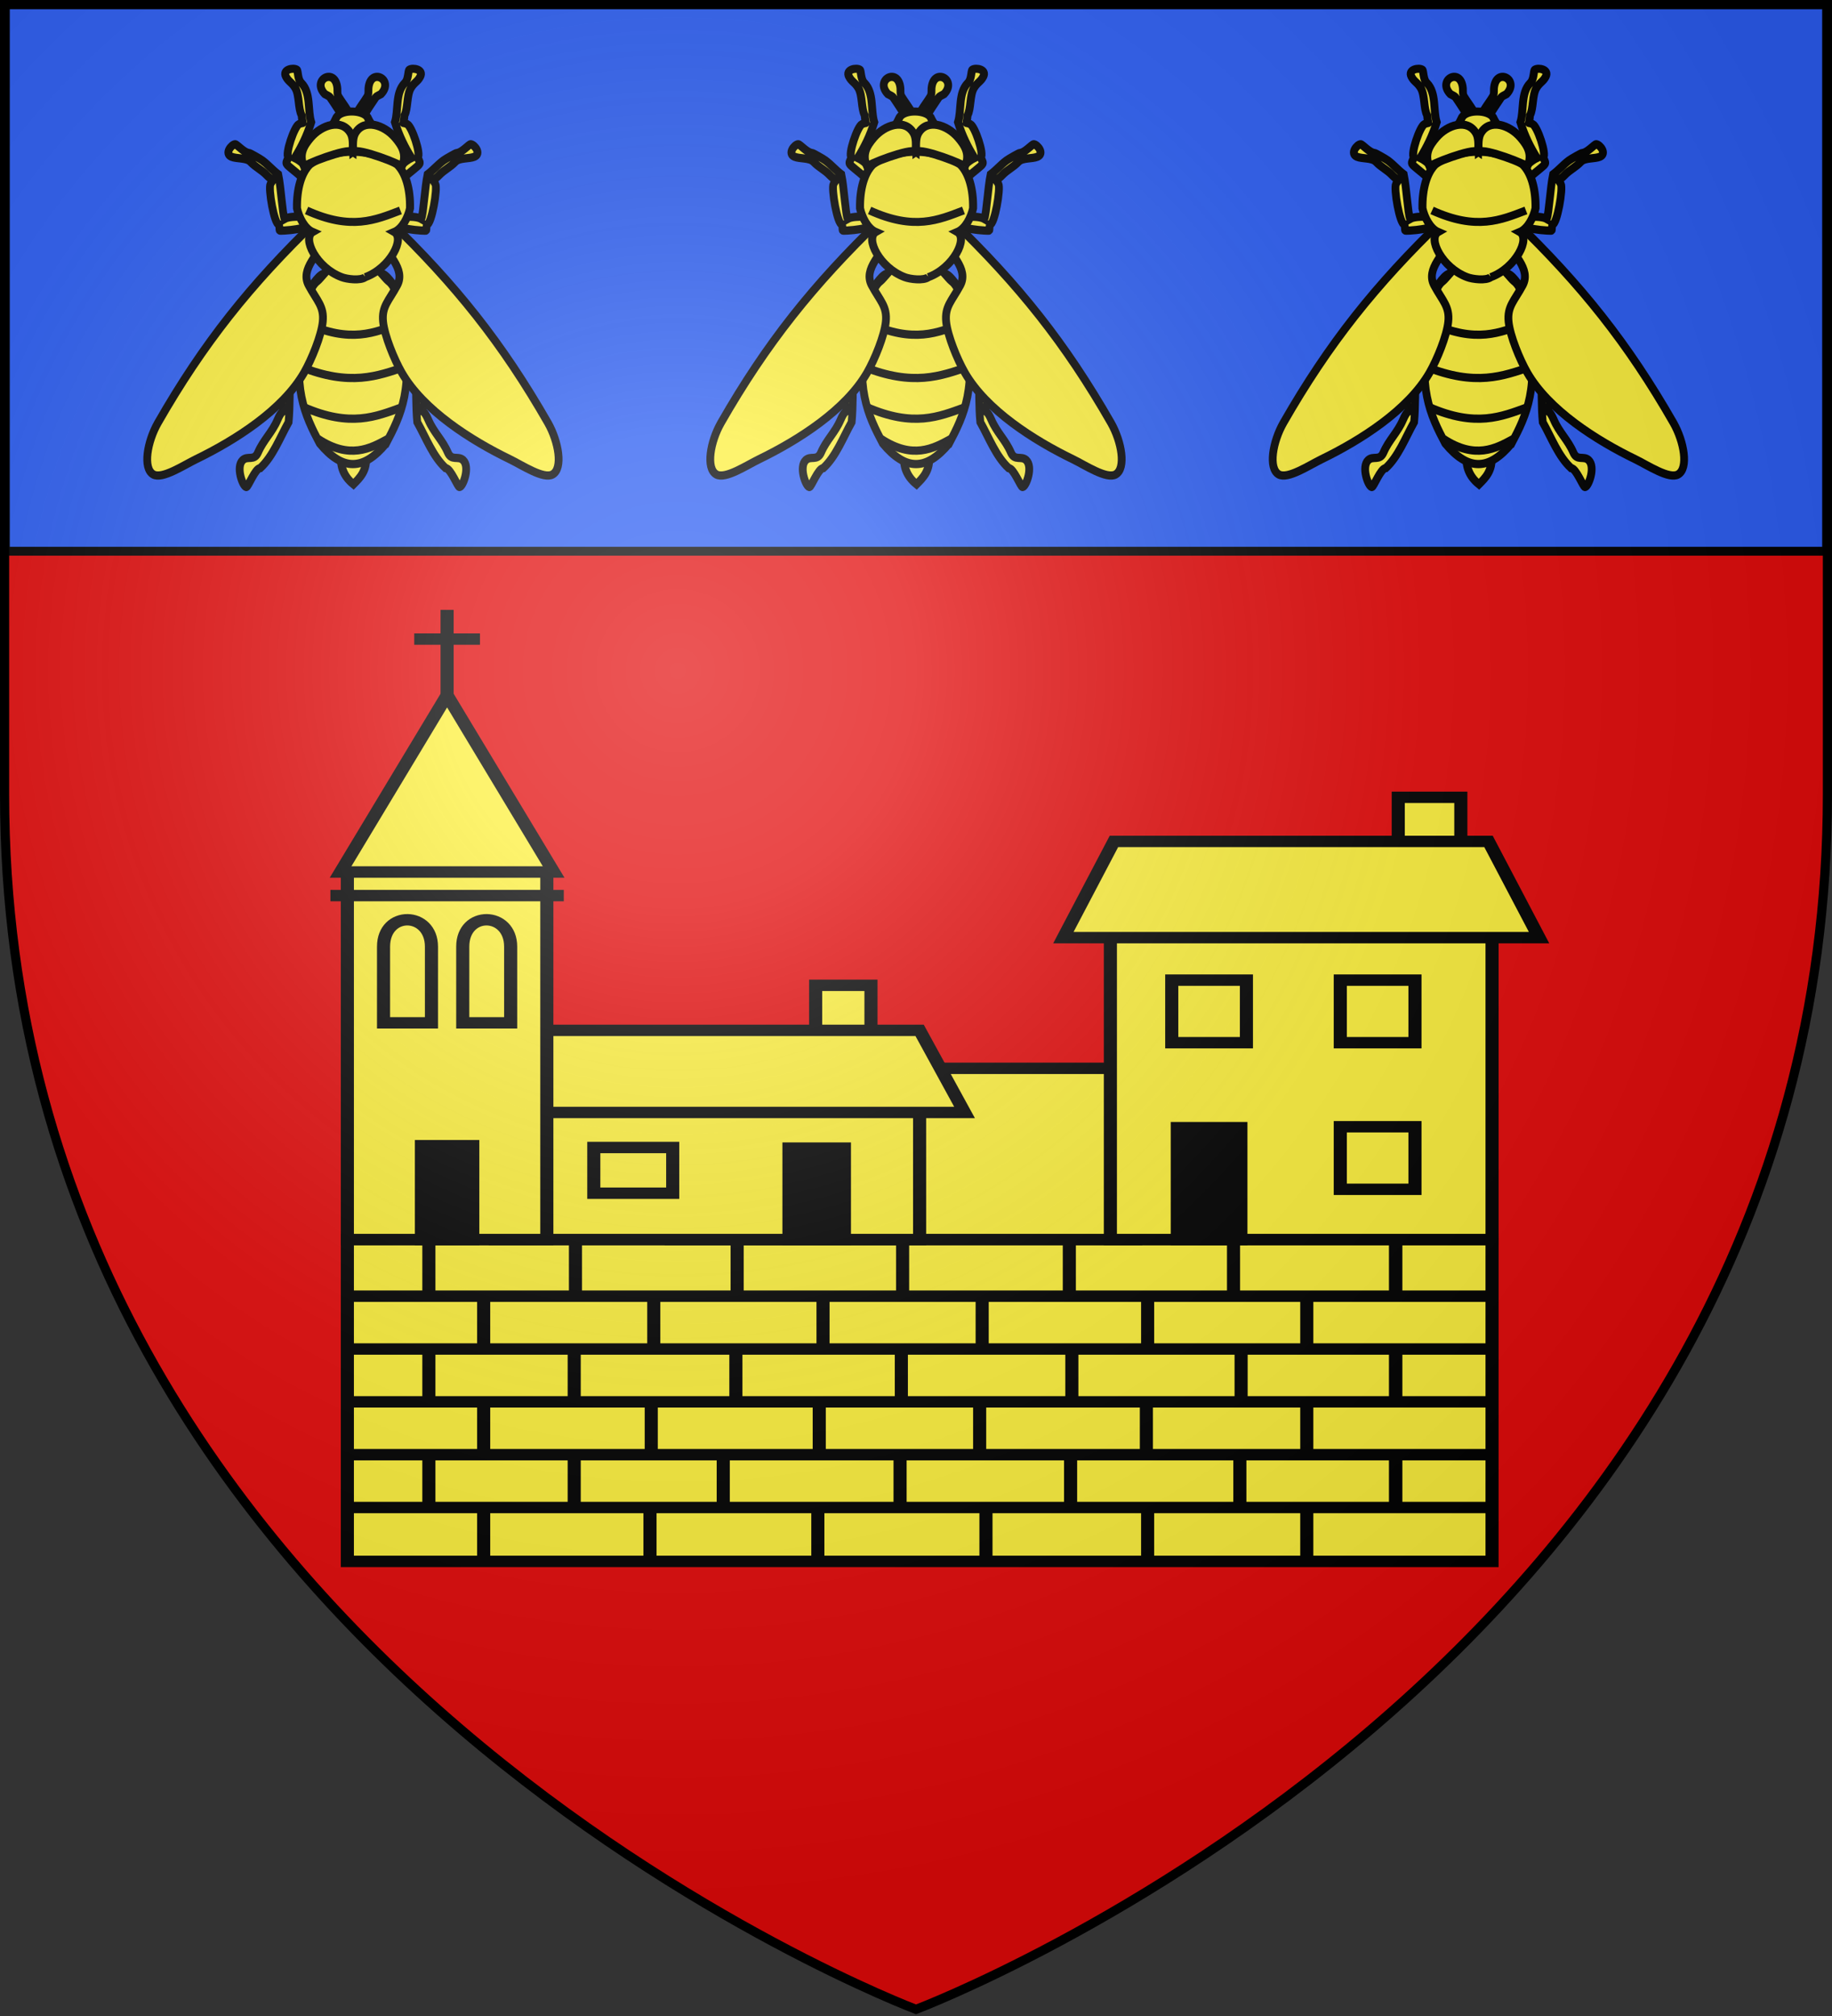 <svg xmlns="http://www.w3.org/2000/svg" xmlns:xlink="http://www.w3.org/1999/xlink" width="600" height="660" version="1.0"><rect width="100%" height="100%" fill="#333333" stroke="none"/><desc>Flag of Canton of Valais (Wallis)</desc><defs><radialGradient xlink:href="#b" id="f" cx="221.445" cy="226.331" r="300" fx="221.445" fy="226.331" gradientTransform="matrix(1.353 0 0 1.349 -77.63 -85.747)" gradientUnits="userSpaceOnUse"/><linearGradient id="b"><stop offset="0" style="stop-color:white;stop-opacity:.314"/><stop offset=".19" style="stop-color:white;stop-opacity:.251"/><stop offset=".6" style="stop-color:#6b6b6b;stop-opacity:.125"/><stop offset="1" style="stop-color:black;stop-opacity:.125"/></linearGradient><g id="d" style="stroke:#000;stroke-width:5.383;stroke-miterlimit:4;stroke-dasharray:none;stroke-opacity:1;display:inline"><path d="M112.136 266.013c-.437 6.513 1.494 12.974 8.548 18.416 4.27-4.05 9.674-8.968 8.548-18.416-2.281-.57-6.042 0-8.548 0-2.247 0-6.39-.863-8.548 0z" style="fill:#fcef3c;fill-opacity:1;fill-rule:evenodd;stroke:#000;stroke-width:5.383;stroke-linecap:butt;stroke-linejoin:miter;stroke-miterlimit:4;stroke-dasharray:none;stroke-opacity:1" transform="matrix(.253 0 0 .267 -414.275 86.005)"/><g style="stroke:#000;stroke-width:5.383;stroke-miterlimit:4;stroke-dasharray:none;stroke-opacity:1"><path d="M108.788 24.753c0 5.044.137 4.322 2.45 7.828 1.358 2.06 4.44 5.723 7.46 11.271l-4.052 2.9c-2.333-3.656-5.947-9.173-8.208-12.294-3.568-4.757-1.805-3.677-6.296-5.922-9.516-9.437 7.35-17.904 8.646-3.783zM130.277 24.753c0 5.044-.137 4.322-2.45 7.828-1.358 2.06-4.44 5.723-7.46 11.271l4.052 2.9c2.333-3.656 5.946-9.173 8.208-12.294 3.567-4.757 1.805-3.677 6.296-5.922 9.516-9.437-7.351-17.904-8.646-3.783z" style="fill:#fcef3c;fill-opacity:1;fill-rule:evenodd;stroke:#000;stroke-width:5.383;stroke-linecap:butt;stroke-linejoin:miter;stroke-miterlimit:4;stroke-dasharray:none;stroke-opacity:1" transform="matrix(.253 0 0 .267 -413.972 86.005)"/></g><path d="M130.388 43.966c4.18 8.782 10.318 11.235 21.586 17.992 5.164 3.554 9.515 17.668-4.015 26.508-19.821 9.888-34.73 11.366-54.458 0-13.53-8.84-9.179-22.954-4.016-26.508 11.269-6.757 15.406-9.21 19.587-17.992 3.554-5.053 17.78-4.72 21.316 0" style="fill:#fcef3c;fill-opacity:1;fill-rule:nonzero;stroke:#000;stroke-width:5.383;stroke-linecap:round;stroke-linejoin:round;marker:none;marker-start:none;marker-mid:none;marker-end:none;stroke-miterlimit:4;stroke-dasharray:none;stroke-dashoffset:0;stroke-opacity:1;visibility:visible;display:inline;overflow:visible" transform="matrix(.253 0 0 .267 -414.275 86.005)"/><path d="m133.406 134.233-12.676-.268-12.676.268" style="fill:none;fill-opacity:1;fill-rule:nonzero;stroke:#000;stroke-width:5.383;stroke-linecap:round;stroke-linejoin:round;marker:none;marker-start:none;marker-mid:none;marker-end:none;stroke-miterlimit:4;stroke-dasharray:none;stroke-dashoffset:0;stroke-opacity:1;visibility:visible;display:inline;overflow:visible" transform="matrix(.253 0 0 .267 -414.275 86.005)"/><path d="M88.319 178.592c30.786 13.259 47.54 6.247 64.822 0" style="fill:none;fill-rule:evenodd;stroke:#000;stroke-width:5.383;stroke-linecap:butt;stroke-linejoin:miter;stroke-miterlimit:4;stroke-dasharray:none;stroke-opacity:1" transform="matrix(.253 0 0 .267 -414.275 86.005)"/><g style="stroke:#000;stroke-width:5.383;stroke-miterlimit:4;stroke-dasharray:none;stroke-opacity:1"><path d="M137.852 146.378c8.423-4.506 17.684 24.905 28.88 23.604 4.908 0 3.01-2.486 3.914 8.294 3.278.16 1.465 45.451-.239 51.6-3.326 12.002-2.58.934 2.358 11.807 3.898 8.58 9.806 13.299 13.534 21.506 2.657 5.85 7.07 1.933 10.533 4.983 4.967 4.377.11 17.106-2.407 17.66-1.183.26-6.196-12.362-9.626-12.362-8.821-7.763-13.473-19.685-19.626-30.128-1.929-19.114.388-52.98-1.133-61.804-5.04 6.108-16.944-29.693-26.188-28.096zM103.608 146.378c-8.423-4.506-17.684 24.905-28.88 23.604-4.908 0-3.01-2.486-3.914 8.294-3.278.16-1.465 45.451.238 51.6 3.326 12.002 2.582.934-2.358 11.807-3.897 8.58-9.805 13.299-13.533 21.506-2.658 5.85-7.071 1.933-10.533 4.983-4.967 4.377-.11 17.106 2.406 17.66 1.184.26 6.196-12.362 9.627-12.362 8.82-7.763 13.472-19.685 19.626-30.128 1.928-19.114-.388-52.98 1.132-61.804 5.041 6.108 16.945-29.693 26.189-28.096z" style="fill:#fcef3c;fill-opacity:1;fill-rule:evenodd;stroke:#000;stroke-width:5.383;stroke-linecap:butt;stroke-linejoin:miter;stroke-miterlimit:4;stroke-dasharray:none;stroke-opacity:1" transform="matrix(.253 0 0 .267 -414.275 86.005)"/></g><g style="stroke:#000;stroke-width:5.383;stroke-miterlimit:4;stroke-dasharray:none;stroke-opacity:1"><path d="M143.595 257.356c10.307-18.466 19.931-37.296 10.548-77.828-1.56-9.05-1.473-23.475-9.041-28.673-1.17-.803-9.733-10.65-10.549-10.65-8.276-4.088-17.363-4.645-27.646 0-.816 0-9.38 9.847-10.549 10.65-7.568 5.198-7.481 19.624-9.041 28.673-9.384 40.532.24 59.362 10.548 77.828 15.712 17.938 30.076 17.892 45.73 0z" style="fill:#fcef3c;fill-opacity:1;fill-rule:evenodd;stroke:#000;stroke-width:5.383;stroke-linecap:butt;stroke-linejoin:miter;stroke-miterlimit:4;stroke-dasharray:none;stroke-opacity:1" transform="matrix(.253 0 0 .267 -414.275 86.005)"/><path d="M88.319 178.592c30.786 13.259 47.54 6.247 64.822 0M84.296 206.98c34.608 13.16 53.44 6.2 72.868 0M86.882 233.585c32.151 13.223 49.647 6.23 67.696 0M96.636 254.336c21.787 13.523 35.958 6.371 48.188 0" style="fill:none;fill-rule:evenodd;stroke:#000;stroke-width:5.383;stroke-linecap:butt;stroke-linejoin:miter;stroke-miterlimit:4;stroke-dasharray:none;stroke-opacity:1" transform="matrix(.253 0 0 .267 -414.275 86.005)"/></g><g style="stroke:#000;stroke-width:5.383;stroke-miterlimit:4;stroke-dasharray:none;stroke-opacity:1"><path d="M145.564 111.168c46.227 42.327 78.361 80.452 109.97 132.732 7.3 12.233 10.522 29.608 3.17 33.673-6.134 3.392-21.048-6.024-29.522-9.923-27.006-12.425-59.754-32.1-74.703-56.735-5.215-8.596-11.916-24.147-12.906-33.297-1.09-10.074 4.049-13.777 9.73-23.854 6.102-10.82-7.353-20.766-12.686-31.342 2.106-6.537 1.34-9.088 6.947-11.254zM95.896 111.168C49.67 153.495 17.534 191.62-14.074 243.9c-7.301 12.233-10.522 29.608-3.171 33.673 6.134 3.392 21.049-6.024 29.523-9.923 27.006-12.425 59.753-32.1 74.702-56.735 5.216-8.596 11.917-24.147 12.907-33.297 1.09-10.074-4.049-13.777-9.731-23.854-6.101-10.82 7.354-20.766 12.686-31.342-2.105-6.537-1.34-9.088-6.946-11.254z" style="fill:#fcef3c;fill-opacity:1;fill-rule:evenodd;stroke:#000;stroke-width:5.383;stroke-linecap:butt;stroke-linejoin:miter;stroke-miterlimit:4;stroke-dasharray:none;stroke-opacity:1" transform="matrix(.253 0 0 .267 -414.275 86.005)"/></g><g style="stroke:#000;stroke-width:5.383;stroke-miterlimit:4;stroke-dasharray:none;stroke-opacity:1"><path d="M138.328 112.135c8.594 2.088 18.043 5.126 29.467 5.73 5.007 0 3.07 1.151 3.993-3.845 3.344-.074 7.617-23.847 5.878-26.697-3.393-5.563-2.633-.433 2.406-5.473 3.977-3.977 7.655-5.2 11.46-9.003 2.71-2.712 9.563-1.86 13.095-3.274 5.068-2.029.113-7.929-2.455-8.185-1.208-.12-6.322 5.73-9.822 5.73-.298 0-7.341 3.649-9.095 4.91-4.555 3.277-6.733 6.046-10.93 9.053-1.967 8.86-2.789 25.087-4.34 29.177-5.144-2.831-20.225-.657-29.657-1.397zM103.131 112.135c-8.593 2.088-18.042 5.126-29.466 5.73-5.007 0-3.07 1.151-3.993-3.845-3.345-.074-7.617-23.847-5.879-26.697 3.394-5.563 2.634-.433-2.405-5.473-3.977-3.977-7.655-5.2-11.46-9.003-2.71-2.712-9.563-1.86-13.095-3.274-5.068-2.029-.113-7.929 2.455-8.185 1.207-.12 6.322 5.73 9.822 5.73.297 0 7.341 3.649 9.094 4.91 4.555 3.277 6.733 6.046 10.93 9.053 1.968 8.86 2.79 25.087 4.341 29.177 5.143-2.831 20.225-.657 29.656-1.397z" style="fill:#fcef3c;fill-opacity:1;fill-rule:evenodd;stroke:#000;stroke-width:5.383;stroke-linecap:butt;stroke-linejoin:miter;stroke-miterlimit:4;stroke-dasharray:none;stroke-opacity:1" transform="matrix(.253 0 0 .267 -414.275 86.005)"/></g><g style="stroke:#000;stroke-width:5.291;stroke-miterlimit:4;stroke-dasharray:none;stroke-opacity:1"><path d="M137.291 93.457c7.86-4.053 14.989-11.95 24.014-18.979 3.782-3.281 5.1-3.167 2.523-7.546 2.478-2.248-3.99-20.69-7.053-22.02-3.893-1.689-2.273 1.399-1.768-5.71 2.424-4.452 1.433-13.17 4.203-17.783 2.298-3.824 4.56-4.199 6.301-7.581 2.499-4.853-5.11-6.064-7.218-4.574-.991.7-.443 6.444-3.087 8.738-6.526 6.592-4.038 17.995-6.555 25.695 2.872 9.14 6.653 16.403 11.035 23.38-9.676 4.645-14.905 16.26-22.514 21.882zM104.168 93.457c-7.86-4.053-14.988-11.95-24.013-18.979-3.783-3.281-5.1-3.167-2.523-7.546-2.478-2.248 3.99-20.69 7.052-22.02 3.894-1.689 2.274 1.399 1.77-5.71-2.425-4.452-1.435-13.17-4.205-17.783-2.297-3.824-4.558-4.199-6.3-7.581-2.5-4.853 5.11-6.064 7.218-4.574.99.7.442 6.444 3.087 8.738 6.526 6.592 4.038 17.995 6.555 25.695-2.872 9.14-6.654 16.403-11.035 23.38 9.675 4.645 14.905 16.26 22.514 21.882z" style="fill:#fcef3c;fill-opacity:1;fill-rule:evenodd;stroke:#000;stroke-width:5.291;stroke-linecap:butt;stroke-linejoin:miter;stroke-miterlimit:4;stroke-dasharray:none;stroke-opacity:1" transform="matrix(.262 0 0 .267 -415.345 86.879)"/></g><path d="M128.881 148.777c17.491-6.177 27.504-25.528 20.011-29.583 5.693-2.272 9.579-9.736 10.887-15.53.232-12.621-2.958-23.147-8.86-28.617-16.797-10.748-43.676-11.6-60.378 0-5.902 5.47-9.092 15.996-8.86 28.617 1.308 5.794 5.194 13.258 10.886 15.53-7.492 4.055 2.52 23.406 20.011 29.583 3.552 1.313 12.96 2.478 16.303 0z" style="fill:#fcef3c;fill-opacity:1;fill-rule:evenodd;stroke:#000;stroke-width:5.383;stroke-linecap:butt;stroke-linejoin:miter;stroke-miterlimit:4;stroke-dasharray:none;stroke-opacity:1" transform="matrix(.253 0 0 .267 -414.275 86.005)"/><path d="M88.319 105.089c30.786 13.258 47.54 6.247 64.822 0" style="fill:none;fill-rule:evenodd;stroke:#000;stroke-width:5.383;stroke-linecap:butt;stroke-linejoin:miter;stroke-miterlimit:4;stroke-dasharray:none;stroke-opacity:1" transform="matrix(.253 0 0 .267 -414.275 86.005)"/><g style="stroke:#000;stroke-width:5.383;stroke-miterlimit:4;stroke-dasharray:none;stroke-opacity:1"><path d="M86.815 76.15c-3.878-8.21-.03-13.878 4.612-19.055 7.596-8.47 21.388-12.715 27.387-3.045 1.811 2.92 1.702 6.95 1.57 12.261-4.051-2.586-34.119 8.503-33.569 9.84z" style="fill:#fcef3c;fill-opacity:1;fill-rule:evenodd;stroke:#000;stroke-width:5.383;stroke-linecap:butt;stroke-linejoin:miter;stroke-miterlimit:4;stroke-dasharray:none;stroke-opacity:1" transform="matrix(.253 0 0 .267 -414.229 86.005)"/><path d="M154.276 76.15c3.878-8.21.03-13.878-4.612-19.055-7.595-8.47-21.387-12.715-27.387-3.045-1.81 2.92-1.701 6.95-1.57 12.261 4.052-2.586 34.12 8.503 33.57 9.84z" style="fill:#fcef3c;fill-opacity:1;fill-rule:evenodd;stroke:#000;stroke-width:5.383;stroke-linecap:butt;stroke-linejoin:miter;stroke-miterlimit:4;stroke-dasharray:none;stroke-opacity:1" transform="matrix(.253 0 0 .267 -414.229 86.005)"/></g></g></defs><g style="display:inline"><path d="M300 658.5s298.5-112.32 298.5-397.772V2.176H1.5v258.552C1.5 546.18 300 658.5 300 658.5" style="fill:#e20909;fill-opacity:1;fill-rule:evenodd;stroke:none"/></g><g style="display:inline"><path d="M103.312 309.31v131.706h407.5V309.31h-407.5z" style="fill:#fcef3c;stroke:#000;stroke-width:4.664;stroke-linecap:butt;stroke-linejoin:miter;stroke-miterlimit:4;stroke-opacity:1;stroke-dasharray:none" transform="matrix(.92 0 0 .8 18.718 158.355)"/><path d="M360.325 310.483v21.121M418.779 310.932v21.122M212.393 331.155v21.121M272.645 332.054v21.121M329.3 332.952v21.122M388.203 332.054v21.121M421.477 355.872v21.121M444.858 332.503v21.122M184.066 353.625v21.121M241.62 354.074v21.121M300.523 354.074v21.121M361.225 354.523v21.122M387.753 376.544v21.121M328.4 376.544v21.121M271.296 374.297v21.121M211.494 376.544v21.121M237.123 397.665v21.122M300.073 397.216v21.121M360.775 397.216v21.121M421.027 396.317v21.121M270.8 418.272v21.121M211.044 417.888v21.121M330.649 418.337v21.122M388.203 419.685v21.122M103.312 332.488h406.53M103.312 375.73h406.53M103.312 354.109h406.53M103.312 397.351h406.53M103.312 418.972h406.53M444.858 376.544v21.121M444.858 419.685v21.122" style="fill:none;stroke:#000;stroke-width:4.664;stroke-linecap:butt;stroke-linejoin:miter;stroke-miterlimit:4;stroke-opacity:1;stroke-dasharray:none" transform="matrix(.92 0 0 .8 18.718 158.355)"/><g style="fill:#fcef3c;stroke:#000;stroke-width:4.732;stroke-miterlimit:4;stroke-opacity:1;stroke-dasharray:none"><path d="M-429.528 579.11v21.969" style="fill:none;stroke:#000;stroke-width:4.732;stroke-linecap:butt;stroke-linejoin:miter;stroke-miterlimit:4;stroke-opacity:1;stroke-dasharray:none" transform="matrix(-.929 0 0 .769 58.062 29.994)"/></g><g style="fill:#fcef3c;stroke:#000;stroke-width:4.732;stroke-miterlimit:4;stroke-opacity:1;stroke-dasharray:none"><path d="M-429.528 579.11v21.969" style="fill:none;stroke:#000;stroke-width:4.732;stroke-linecap:butt;stroke-linejoin:miter;stroke-miterlimit:4;stroke-opacity:1;stroke-dasharray:none" transform="matrix(-.929 0 0 .769 58.062 -2.357)"/></g><g style="fill:#fcef3c;stroke:#000;stroke-width:4.732;stroke-miterlimit:4;stroke-opacity:1;stroke-dasharray:none"><path d="M-429.528 579.11v21.969" style="fill:none;stroke:#000;stroke-width:4.732;stroke-linecap:butt;stroke-linejoin:miter;stroke-miterlimit:4;stroke-opacity:1;stroke-dasharray:none" transform="matrix(-.929 0 0 .769 58.062 -38.303)"/></g><path d="M184.066 397.665v21.122M151.836 417.888v21.121M151.836 376.544v21.121M151.836 331.155v21.121M132.33 397.665v21.122M132.33 353.625v21.121M184.515 310.932v21.122M242.07 309.831v21.121M300.973 310.932v21.122M132.33 310.932v21.122" style="fill:none;stroke:#000;stroke-width:4.664;stroke-linecap:butt;stroke-linejoin:miter;stroke-miterlimit:4;stroke-opacity:1;stroke-dasharray:none" transform="matrix(.92 0 0 .8 18.718 158.355)"/><path d="M218.577 239.248h165.409v70.062H218.577z" style="color:#000;fill:#fcef3c;fill-opacity:1;fill-rule:nonzero;stroke:#000;stroke-width:4.664;stroke-linecap:butt;stroke-linejoin:miter;stroke-miterlimit:4;stroke-opacity:1;stroke-dasharray:none;stroke-dashoffset:0;marker:none;visibility:visible;display:inline;overflow:visible" transform="matrix(.92 0 0 .8 18.718 158.355)"/><path d="M155.949 231.336h151.076v77.975H155.949z" style="color:#000;fill:#fcef3c;fill-opacity:1;fill-rule:nonzero;stroke:#000;stroke-width:4.664;stroke-linecap:butt;stroke-linejoin:miter;stroke-miterlimit:4;stroke-opacity:1;stroke-dasharray:none;stroke-dashoffset:0;marker:none;visibility:visible;display:inline;overflow:visible" transform="matrix(.92 0 0 .8 18.718 158.355)"/><path d="M270.021 205.279h19.692v38.399h-19.692z" style="color:#000;fill:#fcef3c;fill-opacity:1;fill-rule:nonzero;stroke:#000;stroke-width:4.664;stroke-linecap:butt;stroke-linejoin:miter;stroke-miterlimit:4;stroke-opacity:1;stroke-dasharray:none;stroke-dashoffset:0;marker:none;visibility:visible;display:inline;overflow:visible" transform="matrix(.92 0 0 .8 18.718 158.355)"/><path d="M155.95 223.704h151.075l16 33.607H139.95z" style="color:#000;fill:#fcef3c;fill-opacity:1;fill-rule:nonzero;stroke:#000;stroke-width:4.664;stroke-linecap:butt;stroke-linejoin:miter;stroke-miterlimit:4;stroke-opacity:1;stroke-dashoffset:0;marker:none;visibility:visible;display:inline;overflow:visible" transform="matrix(.92 0 0 .8 18.718 158.355)"/><path d="M260.519 271.897h19.742v37.414h-19.742z" style="color:#000;fill:#000;fill-opacity:1;fill-rule:nonzero;stroke:#000;stroke-width:4.664;stroke-linecap:butt;stroke-linejoin:miter;stroke-miterlimit:4;stroke-opacity:1;stroke-dasharray:none;stroke-dashoffset:0;marker:none;visibility:visible;display:inline;overflow:visible" transform="matrix(.92 0 0 .8 18.718 158.355)"/><path d="M191.039 271.645h28.093v18.707h-28.093z" style="color:#000;fill:#fcef3c;fill-opacity:1;fill-rule:nonzero;stroke:#000;stroke-width:4.664;stroke-linecap:butt;stroke-linejoin:miter;stroke-miterlimit:4;stroke-opacity:1;stroke-dasharray:none;stroke-dashoffset:0;marker:none;visibility:visible;display:inline;overflow:visible" transform="matrix(.92 0 0 .8 18.718 158.355)"/><g transform="matrix(.92 0 0 .8 18.718 158.355)"><path d="m138.818 86.526 37.943 72.405h-75.886z" style="color:#000;fill:#fcef3c;fill-opacity:1;fill-rule:nonzero;stroke:#000;stroke-width:4.664;stroke-linecap:butt;stroke-linejoin:miter;stroke-miterlimit:4;stroke-opacity:1;stroke-dashoffset:0;marker:none;visibility:visible;display:inline;overflow:visible"/><rect width="71.013" height="150.38" x="103.312" y="158.931" rx="0" ry="0" style="color:#000;fill:#fcef3c;fill-opacity:1;fill-rule:nonzero;stroke:#000;stroke-width:4.664;stroke-linecap:butt;stroke-linejoin:miter;stroke-miterlimit:4;stroke-opacity:1;stroke-dasharray:none;stroke-dashoffset:0;marker:none;visibility:visible;display:inline;overflow:visible"/><path d="M115.843 183.45c0-14.845 17.057-14.487 17.057 0v31.18h-17.057zM144.04 183.45c0-14.845 17.056-14.487 17.056 0v31.18H144.04z" style="color:#000;fill:#fcef3c;fill-opacity:1;fill-rule:nonzero;stroke:#000;stroke-width:4.664;stroke-linecap:butt;stroke-linejoin:miter;stroke-miterlimit:4;stroke-opacity:1;stroke-dashoffset:0;marker:none;visibility:visible;display:inline;overflow:visible" transform="translate(.348 6)"/><path d="M97.277 168.554h83.081" style="color:#000;fill:#fcef3c;fill-opacity:1;fill-rule:nonzero;stroke:#000;stroke-width:4.664;stroke-linecap:butt;stroke-linejoin:miter;stroke-miterlimit:4;stroke-opacity:1;stroke-dasharray:none;stroke-dashoffset:0;marker:none;visibility:visible;display:inline;overflow:visible"/><path d="M129.678 270.912h18.28v38.399h-18.28z" style="color:#000;fill:#000;fill-opacity:1;fill-rule:nonzero;stroke:#000;stroke-width:4.664;stroke-linecap:butt;stroke-linejoin:miter;stroke-miterlimit:4;stroke-opacity:1;stroke-dasharray:none;stroke-dashoffset:0;marker:none;visibility:visible;display:inline;overflow:visible"/><path d="M138.818 51.628v35.927" style="color:#000;fill:#fcef3c;fill-opacity:1;fill-rule:nonzero;stroke:#000;stroke-width:4.664;stroke-linecap:butt;stroke-linejoin:miter;stroke-miterlimit:4;stroke-opacity:1;stroke-dasharray:none;stroke-dashoffset:0;marker:none;visibility:visible;display:inline;overflow:visible"/><path d="M150.517 63.591h-23.398" style="color:#000;fill:#fcef3c;fill-opacity:1;fill-rule:nonzero;stroke:#000;stroke-width:4.664;stroke-linecap:butt;stroke-linejoin:miter;stroke-miterlimit:4;stroke-opacity:1;stroke-dasharray:none;stroke-dashoffset:0;marker:none;visibility:visible;display:inline;overflow:visible"/></g><path d="M477.418 128.34h22.278v31.786h-22.278z" style="color:#000;fill:#fcef3c;fill-opacity:1;fill-rule:nonzero;stroke:#000;stroke-width:4.664;stroke-linecap:butt;stroke-linejoin:miter;stroke-miterlimit:4;stroke-opacity:1;stroke-dasharray:none;stroke-dashoffset:0;marker:none;visibility:visible;display:inline;overflow:visible" transform="matrix(.92 0 0 .8 18.718 158.355)"/><path d="M374.94 154.732h135.872v154.579H374.94z" style="color:#000;fill:#fcef3c;fill-opacity:1;fill-rule:nonzero;stroke:#000;stroke-width:4.664;stroke-linecap:butt;stroke-linejoin:miter;stroke-miterlimit:4;stroke-opacity:1;stroke-dasharray:none;stroke-dashoffset:0;marker:none;visibility:visible;display:inline;overflow:visible" transform="matrix(.92 0 0 .8 18.718 158.355)"/><path d="M376.202 146.389h133.347l18 39.383H358.202z" style="color:#000;fill:#fcef3c;fill-opacity:1;fill-rule:nonzero;stroke:#000;stroke-width:4.664;stroke-linecap:butt;stroke-linejoin:miter;stroke-miterlimit:4;stroke-opacity:1;stroke-dashoffset:0;marker:none;visibility:visible;display:inline;overflow:visible" transform="matrix(.92 0 0 .8 18.718 158.355)"/><path d="M396.785 203.155h26.584v25.599h-26.584zM456.785 203.155h26.584v25.599h-26.584zM456.785 263.155h26.584v25.599h-26.584z" style="color:#000;fill:#fcef3c;fill-opacity:1;fill-rule:nonzero;stroke:#000;stroke-width:4.664;stroke-linecap:butt;stroke-linejoin:miter;stroke-miterlimit:4;stroke-opacity:1;stroke-dasharray:none;stroke-dashoffset:0;marker:none;visibility:visible;display:inline;overflow:visible" transform="matrix(.92 0 0 .8 18.718 158.355)"/><path d="M398.755 263.528H421.4v45.783h-22.645z" style="color:#000;fill:#000;fill-opacity:1;fill-rule:nonzero;stroke:#000;stroke-width:4.664;stroke-linecap:butt;stroke-linejoin:miter;stroke-miterlimit:4;stroke-opacity:1;stroke-dasharray:none;stroke-dashoffset:0;marker:none;visibility:visible;display:inline;overflow:visible" transform="matrix(.92 0 0 .8 18.718 158.355)"/><g style="display:inline;fill:#2b5df2"><path d="M1.532 2.114h596.466v179.009H1.532z" style="fill:#2b5df2;fill-opacity:1;fill-rule:nonzero;stroke:#000;stroke-width:2.902;stroke-miterlimit:4;stroke-opacity:1;stroke-dasharray:none" transform="translate(.235 -.663)"/></g><path d="M632.442-202.672s298.5-112.32 298.5-397.772v-258.552h-597v258.552c0 285.452 298.5 397.772 298.5 397.772" style="fill:none;fill-opacity:1;fill-rule:evenodd;stroke:none;display:inline"/><g style="fill:#fcef3c"><path d="M604.669-499.011c-.11 1.74.378 3.465 2.165 4.918 1.081-1.082 2.45-2.395 2.165-4.918-.578-.152-1.53 0-2.165 0-.569 0-1.619-.23-2.165 0z" style="fill:#fcef3c;fill-opacity:1;fill-rule:evenodd;stroke:#000;stroke-width:1.4;stroke-linecap:butt;stroke-linejoin:miter;stroke-miterlimit:4;stroke-opacity:1;stroke-dasharray:none" transform="matrix(1.872 0 0 1.872 -651.628 1083.5)"/><g style="fill:#fcef3c;stroke:#000;stroke-width:5.383;stroke-miterlimit:4;stroke-opacity:1;stroke-dasharray:none"><path d="M108.788 24.753c0 5.044.137 4.322 2.45 7.828 1.358 2.06 4.44 5.723 7.46 11.271l-4.052 2.9c-2.333-3.656-5.947-9.173-8.208-12.294-3.568-4.757-1.805-3.677-6.296-5.922-9.516-9.437 7.35-17.904 8.646-3.783zM130.277 24.753c0 5.044-.137 4.322-2.45 7.828-1.358 2.06-4.44 5.723-7.46 11.271l4.052 2.9c2.333-3.656 5.946-9.173 8.208-12.294 3.567-4.757 1.805-3.677 6.296-5.922 9.516-9.437-7.351-17.904-8.646-3.783z" style="fill:#fcef3c;fill-opacity:1;fill-rule:evenodd;stroke:#000;stroke-width:5.383;stroke-linecap:butt;stroke-linejoin:miter;stroke-miterlimit:4;stroke-opacity:1;stroke-dasharray:none" transform="matrix(.474 0 0 .5 427.54 16.533)"/></g><path d="M609.292-558.311c1.059 2.345 2.613 3 5.467 4.805 1.308.95 2.41 4.718-1.017 7.08-5.02 2.64-8.796 3.035-13.793 0-3.427-2.362-2.325-6.13-1.017-7.08 2.854-1.804 3.902-2.46 4.961-4.805.9-1.35 4.503-1.26 5.399 0" style="fill:#fcef3c;fill-opacity:1;fill-rule:nonzero;stroke:#000;stroke-width:1.4;stroke-linecap:round;stroke-linejoin:round;stroke-miterlimit:4;stroke-opacity:1;stroke-dasharray:none;stroke-dashoffset:0;marker:none;visibility:visible;display:inline;overflow:visible" transform="matrix(1.872 0 0 1.872 -651.628 1083.5)"/><path d="m610.056-534.204-3.21-.072-3.21.072" style="fill:#fcef3c;stroke:#000;stroke-width:1.4;stroke-linecap:round;stroke-linejoin:round;stroke-miterlimit:4;stroke-opacity:1;stroke-dasharray:none;stroke-dashoffset:0;marker:none;visibility:visible;display:inline;overflow:visible" transform="matrix(1.872 0 0 1.872 -651.628 1083.5)"/><path d="M598.637-522.358c7.797 3.541 12.04 1.669 16.418 0" style="fill:#fcef3c;stroke:#000;stroke-width:1.4;stroke-linecap:butt;stroke-linejoin:miter;stroke-miterlimit:4;stroke-opacity:1;stroke-dasharray:none" transform="matrix(1.872 0 0 1.872 -651.628 1083.5)"/><g style="fill:#fcef3c;stroke:#000;stroke-width:5.383;stroke-miterlimit:4;stroke-opacity:1;stroke-dasharray:none"><path d="M137.852 146.378c8.423-4.506 17.684 24.905 28.88 23.604 4.908 0 3.01-2.486 3.914 8.294 3.278.16 1.465 45.451-.239 51.6-3.326 12.002-2.58.934 2.358 11.807 3.898 8.58 9.806 13.299 13.534 21.506 2.657 5.85 7.07 1.933 10.533 4.983 4.967 4.377.11 17.106-2.407 17.66-1.183.26-6.196-12.362-9.626-12.362-8.821-7.763-13.473-19.685-19.626-30.128-1.929-19.114.388-52.98-1.133-61.804-5.04 6.108-16.944-29.693-26.188-28.096zM103.608 146.378c-8.423-4.506-17.684 24.905-28.88 23.604-4.908 0-3.01-2.486-3.914 8.294-3.278.16-1.465 45.451.238 51.6 3.326 12.002 2.582.934-2.358 11.807-3.897 8.58-9.805 13.299-13.533 21.506-2.658 5.85-7.071 1.933-10.533 4.983-4.967 4.377-.11 17.106 2.406 17.66 1.184.26 6.196-12.362 9.627-12.362 8.82-7.763 13.472-19.685 19.626-30.128 1.928-19.114-.388-52.98 1.132-61.804 5.041 6.108 16.945-29.693 26.189-28.096z" style="fill:#fcef3c;fill-opacity:1;fill-rule:evenodd;stroke:#000;stroke-width:5.383;stroke-linecap:butt;stroke-linejoin:miter;stroke-miterlimit:4;stroke-opacity:1;stroke-dasharray:none" transform="matrix(.474 0 0 .5 426.972 16.533)"/></g><g style="fill:#fcef3c;stroke:#000;stroke-width:5.383;stroke-miterlimit:4;stroke-opacity:1;stroke-dasharray:none"><path d="M143.595 257.356c10.307-18.466 19.931-37.296 10.548-77.828-1.56-9.05-1.473-23.475-9.041-28.673-1.17-.803-9.733-10.65-10.549-10.65-8.276-4.088-17.363-4.645-27.646 0-.816 0-9.38 9.847-10.549 10.65-7.568 5.198-7.481 19.624-9.041 28.673-9.384 40.532.24 59.362 10.548 77.828 15.712 17.938 30.076 17.892 45.73 0z" style="fill:#fcef3c;fill-opacity:1;fill-rule:evenodd;stroke:#000;stroke-width:5.383;stroke-linecap:butt;stroke-linejoin:miter;stroke-miterlimit:4;stroke-opacity:1;stroke-dasharray:none" transform="matrix(.474 0 0 .5 426.972 16.533)"/><path d="M88.319 178.592c30.786 13.259 47.54 6.247 64.822 0M84.296 206.98c34.608 13.16 53.44 6.2 72.868 0M86.882 233.585c32.151 13.223 49.647 6.23 67.696 0M96.636 254.336c21.787 13.523 35.958 6.371 48.188 0" style="fill:#fcef3c;stroke:#000;stroke-width:5.383;stroke-linecap:butt;stroke-linejoin:miter;stroke-miterlimit:4;stroke-opacity:1;stroke-dasharray:none" transform="matrix(.474 0 0 .5 426.972 16.533)"/></g><g style="fill:#fcef3c;stroke:#000;stroke-width:5.383;stroke-miterlimit:4;stroke-opacity:1;stroke-dasharray:none"><path d="M145.564 111.168c46.227 42.327 78.361 80.452 109.97 132.732 7.3 12.233 10.522 29.608 3.17 33.673-6.134 3.392-21.048-6.024-29.522-9.923-27.006-12.425-59.754-32.1-74.703-56.735-5.215-8.596-11.916-24.147-12.906-33.297-1.09-10.074 4.049-13.777 9.73-23.854 6.102-10.82-7.353-20.766-12.686-31.342 2.106-6.537 1.34-9.088 6.947-11.254zM95.896 111.168C49.67 153.495 17.534 191.62-14.074 243.9c-7.301 12.233-10.522 29.608-3.171 33.673 6.134 3.392 21.049-6.024 29.523-9.923 27.006-12.425 59.753-32.1 74.702-56.735 5.216-8.596 11.917-24.147 12.907-33.297 1.09-10.074-4.049-13.777-9.731-23.854-6.101-10.82 7.354-20.766 12.686-31.342-2.105-6.537-1.34-9.088-6.946-11.254z" style="fill:#fcef3c;fill-opacity:1;fill-rule:evenodd;stroke:#000;stroke-width:5.383;stroke-linecap:butt;stroke-linejoin:miter;stroke-miterlimit:4;stroke-opacity:1;stroke-dasharray:none" transform="matrix(.474 0 0 .5 426.972 16.533)"/></g><g style="fill:#fcef3c;stroke:#000;stroke-width:5.383;stroke-miterlimit:4;stroke-opacity:1;stroke-dasharray:none"><path d="M138.328 112.135c8.594 2.088 18.043 5.126 29.467 5.73 5.007 0 3.07 1.151 3.993-3.845 3.344-.074 7.617-23.847 5.878-26.697-3.393-5.563-2.633-.433 2.406-5.473 3.977-3.977 7.655-5.2 11.46-9.003 2.71-2.712 9.563-1.86 13.095-3.274 5.068-2.029.113-7.929-2.455-8.185-1.208-.12-6.322 5.73-9.822 5.73-.298 0-7.341 3.649-9.095 4.91-4.555 3.277-6.733 6.046-10.93 9.053-1.967 8.86-2.789 25.087-4.34 29.177-5.144-2.831-20.225-.657-29.657-1.397zM103.131 112.135c-8.593 2.088-18.042 5.126-29.466 5.73-5.007 0-3.07 1.151-3.993-3.845-3.345-.074-7.617-23.847-5.879-26.697 3.394-5.563 2.634-.433-2.405-5.473-3.977-3.977-7.655-5.2-11.46-9.003-2.71-2.712-9.563-1.86-13.095-3.274-5.068-2.029-.113-7.929 2.455-8.185 1.207-.12 6.322 5.73 9.822 5.73.297 0 7.341 3.649 9.094 4.91 4.555 3.277 6.733 6.046 10.93 9.053 1.968 8.86 2.79 25.087 4.341 29.177 5.143-2.831 20.225-.657 29.656-1.397z" style="fill:#fcef3c;fill-opacity:1;fill-rule:evenodd;stroke:#000;stroke-width:5.383;stroke-linecap:butt;stroke-linejoin:miter;stroke-miterlimit:4;stroke-opacity:1;stroke-dasharray:none" transform="matrix(.474 0 0 .5 426.972 16.533)"/></g><g style="fill:#fcef3c;stroke:#000;stroke-width:5.291;stroke-miterlimit:4;stroke-opacity:1;stroke-dasharray:none"><path d="M137.291 93.457c7.86-4.053 14.989-11.95 24.014-18.979 3.782-3.281 5.1-3.167 2.523-7.546 2.478-2.248-3.99-20.69-7.053-22.02-3.893-1.689-2.273 1.399-1.768-5.71 2.424-4.452 1.433-13.17 4.203-17.783 2.298-3.824 4.56-4.199 6.301-7.581 2.499-4.853-5.11-6.064-7.218-4.574-.991.7-.443 6.444-3.087 8.738-6.526 6.592-4.039 17.995-6.555 25.695 2.872 9.14 6.653 16.403 11.035 23.38-9.676 4.645-14.905 16.26-22.514 21.882zM104.168 93.457c-7.86-4.053-14.988-11.95-24.013-18.979-3.783-3.281-5.1-3.167-2.523-7.546-2.478-2.248 3.99-20.69 7.052-22.02 3.894-1.689 2.274 1.399 1.77-5.71-2.425-4.452-1.435-13.17-4.205-17.783-2.297-3.824-4.558-4.199-6.3-7.581-2.5-4.853 5.11-6.064 7.218-4.574.99.7.442 6.444 3.087 8.738 6.526 6.592 4.038 17.995 6.555 25.695-2.872 9.14-6.654 16.403-11.035 23.38 9.675 4.645 14.905 16.26 22.514 21.882z" style="fill:#fcef3c;fill-opacity:1;fill-rule:evenodd;stroke:#000;stroke-width:5.291;stroke-linecap:butt;stroke-linejoin:miter;stroke-miterlimit:4;stroke-opacity:1;stroke-dasharray:none" transform="matrix(.491 0 0 .5 424.969 18.17)"/></g><path d="M608.91-530.32c4.43-1.65 6.966-6.818 5.068-7.9 1.442-.607 2.426-2.6 2.758-4.148.058-3.37-.75-6.182-2.244-7.643-4.254-2.87-11.062-3.097-15.293 0-1.494 1.461-2.302 4.272-2.244 7.643.332 1.547 1.316 3.54 2.758 4.147-1.898 1.083.638 6.251 5.068 7.9.9.351 3.282.663 4.13 0z" style="fill:#fcef3c;fill-opacity:1;fill-rule:evenodd;stroke:#000;stroke-width:1.4;stroke-linecap:butt;stroke-linejoin:miter;stroke-miterlimit:4;stroke-opacity:1;stroke-dasharray:none" transform="matrix(1.872 0 0 1.872 -651.628 1083.5)"/><path d="M598.637-541.988c7.797 3.541 12.04 1.669 16.418 0" style="fill:#fcef3c;stroke:#000;stroke-width:1.4;stroke-linecap:butt;stroke-linejoin:miter;stroke-miterlimit:4;stroke-opacity:1;stroke-dasharray:none" transform="matrix(1.872 0 0 1.872 -651.628 1083.5)"/><g style="fill:#fcef3c;stroke:#000;stroke-width:5.383;stroke-miterlimit:4;stroke-opacity:1;stroke-dasharray:none"><path d="M86.815 76.15c-3.878-8.21-.03-13.878 4.612-19.055 7.596-8.47 21.388-12.715 27.387-3.045 1.811 2.92 1.702 6.95 1.57 12.261-4.051-2.586-34.119 8.503-33.569 9.84z" style="fill:#fcef3c;fill-opacity:1;fill-rule:evenodd;stroke:#000;stroke-width:5.383;stroke-linecap:butt;stroke-linejoin:miter;stroke-miterlimit:4;stroke-opacity:1;stroke-dasharray:none" transform="matrix(.474 0 0 .5 427.059 16.533)"/><path d="M154.276 76.15c3.878-8.21.03-13.878-4.612-19.055-7.595-8.47-21.387-12.715-27.387-3.045-1.81 2.92-1.701 6.95-1.57 12.261 4.052-2.586 34.12 8.503 33.57 9.84z" style="fill:#fcef3c;fill-opacity:1;fill-rule:evenodd;stroke:#000;stroke-width:5.383;stroke-linecap:butt;stroke-linejoin:miter;stroke-miterlimit:4;stroke-opacity:1;stroke-dasharray:none" transform="matrix(.474 0 0 .5 427.059 16.533)"/></g></g><g style="fill:#fcef3c"><path d="M604.669-499.011c-.11 1.74.378 3.465 2.165 4.918 1.081-1.082 2.45-2.395 2.165-4.918-.578-.152-1.53 0-2.165 0-.569 0-1.619-.23-2.165 0z" style="fill:#fcef3c;fill-opacity:1;fill-rule:evenodd;stroke:#000;stroke-width:1.4;stroke-linecap:butt;stroke-linejoin:miter;stroke-miterlimit:4;stroke-opacity:1;stroke-dasharray:none" transform="matrix(1.872 0 0 1.872 -835.832 1083.5)"/><g style="fill:#fcef3c;stroke:#000;stroke-width:5.383;stroke-miterlimit:4;stroke-opacity:1;stroke-dasharray:none"><path d="M108.788 24.753c0 5.044.137 4.322 2.45 7.828 1.358 2.06 4.44 5.723 7.46 11.271l-4.052 2.9c-2.333-3.656-5.947-9.173-8.208-12.294-3.568-4.757-1.805-3.677-6.296-5.922-9.516-9.437 7.35-17.904 8.646-3.783zM130.277 24.753c0 5.044-.137 4.322-2.45 7.828-1.358 2.06-4.44 5.723-7.46 11.271l4.052 2.9c2.333-3.656 5.946-9.173 8.208-12.294 3.567-4.757 1.805-3.677 6.296-5.922 9.516-9.437-7.351-17.904-8.646-3.783z" style="fill:#fcef3c;fill-opacity:1;fill-rule:evenodd;stroke:#000;stroke-width:5.383;stroke-linecap:butt;stroke-linejoin:miter;stroke-miterlimit:4;stroke-opacity:1;stroke-dasharray:none" transform="matrix(.474 0 0 .5 243.335 16.533)"/></g><path d="M609.292-558.311c1.059 2.345 2.613 3 5.467 4.805 1.308.95 2.41 4.718-1.017 7.08-5.02 2.64-8.796 3.035-13.793 0-3.427-2.362-2.325-6.13-1.017-7.08 2.854-1.804 3.902-2.46 4.961-4.805.9-1.35 4.503-1.26 5.399 0" style="fill:#fcef3c;fill-opacity:1;fill-rule:nonzero;stroke:#000;stroke-width:1.4;stroke-linecap:round;stroke-linejoin:round;stroke-miterlimit:4;stroke-opacity:1;stroke-dasharray:none;stroke-dashoffset:0;marker:none;visibility:visible;display:inline;overflow:visible" transform="matrix(1.872 0 0 1.872 -835.832 1083.5)"/><path d="m610.056-534.204-3.21-.072-3.21.072" style="fill:#fcef3c;stroke:#000;stroke-width:1.4;stroke-linecap:round;stroke-linejoin:round;stroke-miterlimit:4;stroke-opacity:1;stroke-dasharray:none;stroke-dashoffset:0;marker:none;visibility:visible;display:inline;overflow:visible" transform="matrix(1.872 0 0 1.872 -835.832 1083.5)"/><path d="M598.637-522.358c7.797 3.541 12.04 1.669 16.418 0" style="fill:#fcef3c;stroke:#000;stroke-width:1.4;stroke-linecap:butt;stroke-linejoin:miter;stroke-miterlimit:4;stroke-opacity:1;stroke-dasharray:none" transform="matrix(1.872 0 0 1.872 -835.832 1083.5)"/><g style="fill:#fcef3c;stroke:#000;stroke-width:5.383;stroke-miterlimit:4;stroke-opacity:1;stroke-dasharray:none"><path d="M137.852 146.378c8.423-4.506 17.684 24.905 28.88 23.604 4.908 0 3.01-2.486 3.914 8.294 3.278.16 1.465 45.451-.239 51.6-3.326 12.002-2.58.934 2.358 11.807 3.898 8.58 9.806 13.299 13.534 21.506 2.657 5.85 7.07 1.933 10.533 4.983 4.967 4.377.11 17.106-2.407 17.66-1.183.26-6.196-12.362-9.626-12.362-8.821-7.763-13.473-19.685-19.626-30.128-1.929-19.114.388-52.98-1.133-61.804-5.04 6.108-16.944-29.693-26.188-28.096zM103.608 146.378c-8.423-4.506-17.684 24.905-28.88 23.604-4.908 0-3.01-2.486-3.914 8.294-3.278.16-1.465 45.451.238 51.6 3.326 12.002 2.582.934-2.358 11.807-3.897 8.58-9.805 13.299-13.533 21.506-2.658 5.85-7.071 1.933-10.533 4.983-4.967 4.377-.11 17.106 2.406 17.66 1.184.26 6.196-12.362 9.627-12.362 8.82-7.763 13.472-19.685 19.626-30.128 1.928-19.114-.388-52.98 1.132-61.804 5.041 6.108 16.945-29.693 26.189-28.096z" style="fill:#fcef3c;fill-opacity:1;fill-rule:evenodd;stroke:#000;stroke-width:5.383;stroke-linecap:butt;stroke-linejoin:miter;stroke-miterlimit:4;stroke-opacity:1;stroke-dasharray:none" transform="matrix(.474 0 0 .5 242.767 16.533)"/></g><g style="fill:#fcef3c;stroke:#000;stroke-width:5.383;stroke-miterlimit:4;stroke-opacity:1;stroke-dasharray:none"><path d="M143.595 257.356c10.307-18.466 19.931-37.296 10.548-77.828-1.56-9.05-1.473-23.475-9.041-28.673-1.17-.803-9.733-10.65-10.549-10.65-8.276-4.088-17.363-4.645-27.646 0-.816 0-9.38 9.847-10.549 10.65-7.568 5.198-7.481 19.624-9.041 28.673-9.384 40.532.24 59.362 10.548 77.828 15.712 17.938 30.076 17.892 45.73 0z" style="fill:#fcef3c;fill-opacity:1;fill-rule:evenodd;stroke:#000;stroke-width:5.383;stroke-linecap:butt;stroke-linejoin:miter;stroke-miterlimit:4;stroke-opacity:1;stroke-dasharray:none" transform="matrix(.474 0 0 .5 242.767 16.533)"/><path d="M88.319 178.592c30.786 13.259 47.54 6.247 64.822 0M84.296 206.98c34.608 13.16 53.44 6.2 72.868 0M86.882 233.585c32.151 13.223 49.647 6.23 67.696 0M96.636 254.336c21.787 13.523 35.958 6.371 48.188 0" style="fill:#fcef3c;stroke:#000;stroke-width:5.383;stroke-linecap:butt;stroke-linejoin:miter;stroke-miterlimit:4;stroke-opacity:1;stroke-dasharray:none" transform="matrix(.474 0 0 .5 242.767 16.533)"/></g><g style="fill:#fcef3c;stroke:#000;stroke-width:5.383;stroke-miterlimit:4;stroke-opacity:1;stroke-dasharray:none"><path d="M145.564 111.168c46.227 42.327 78.361 80.452 109.97 132.732 7.3 12.233 10.522 29.608 3.17 33.673-6.134 3.392-21.048-6.024-29.522-9.923-27.006-12.425-59.754-32.1-74.703-56.735-5.215-8.596-11.916-24.147-12.906-33.297-1.09-10.074 4.049-13.777 9.73-23.854 6.102-10.82-7.353-20.766-12.686-31.342 2.106-6.537 1.34-9.088 6.947-11.254zM95.896 111.168C49.67 153.495 17.534 191.62-14.074 243.9c-7.301 12.233-10.522 29.608-3.171 33.673 6.134 3.392 21.049-6.024 29.523-9.923 27.006-12.425 59.753-32.1 74.702-56.735 5.216-8.596 11.917-24.147 12.907-33.297 1.09-10.074-4.049-13.777-9.731-23.854-6.101-10.82 7.354-20.766 12.686-31.342-2.105-6.537-1.34-9.088-6.946-11.254z" style="fill:#fcef3c;fill-opacity:1;fill-rule:evenodd;stroke:#000;stroke-width:5.383;stroke-linecap:butt;stroke-linejoin:miter;stroke-miterlimit:4;stroke-opacity:1;stroke-dasharray:none" transform="matrix(.474 0 0 .5 242.767 16.533)"/></g><g style="fill:#fcef3c;stroke:#000;stroke-width:5.383;stroke-miterlimit:4;stroke-opacity:1;stroke-dasharray:none"><path d="M138.328 112.135c8.594 2.088 18.043 5.126 29.467 5.73 5.007 0 3.07 1.151 3.993-3.845 3.344-.074 7.617-23.847 5.878-26.697-3.393-5.563-2.633-.433 2.406-5.473 3.977-3.977 7.655-5.2 11.46-9.003 2.71-2.712 9.563-1.86 13.095-3.274 5.068-2.029.113-7.929-2.455-8.185-1.208-.12-6.322 5.73-9.822 5.73-.298 0-7.341 3.649-9.095 4.91-4.555 3.277-6.733 6.046-10.93 9.053-1.967 8.86-2.789 25.087-4.34 29.177-5.144-2.831-20.225-.657-29.657-1.397zM103.131 112.135c-8.593 2.088-18.042 5.126-29.466 5.73-5.007 0-3.07 1.151-3.993-3.845-3.345-.074-7.617-23.847-5.879-26.697 3.394-5.563 2.634-.433-2.405-5.473-3.977-3.977-7.655-5.2-11.46-9.003-2.71-2.712-9.563-1.86-13.095-3.274-5.068-2.029-.113-7.929 2.455-8.185 1.207-.12 6.322 5.73 9.822 5.73.297 0 7.341 3.649 9.094 4.91 4.555 3.277 6.733 6.046 10.93 9.053 1.968 8.86 2.79 25.087 4.341 29.177 5.143-2.831 20.225-.657 29.656-1.397z" style="fill:#fcef3c;fill-opacity:1;fill-rule:evenodd;stroke:#000;stroke-width:5.383;stroke-linecap:butt;stroke-linejoin:miter;stroke-miterlimit:4;stroke-opacity:1;stroke-dasharray:none" transform="matrix(.474 0 0 .5 242.767 16.533)"/></g><g style="fill:#fcef3c;stroke:#000;stroke-width:5.291;stroke-miterlimit:4;stroke-opacity:1;stroke-dasharray:none"><path d="M137.291 93.457c7.86-4.053 14.989-11.95 24.014-18.979 3.782-3.281 5.1-3.167 2.523-7.546 2.478-2.248-3.99-20.69-7.053-22.02-3.893-1.689-2.273 1.399-1.768-5.71 2.424-4.452 1.433-13.17 4.203-17.783 2.298-3.824 4.56-4.199 6.301-7.581 2.499-4.853-5.11-6.064-7.218-4.574-.991.7-.443 6.444-3.087 8.738-6.526 6.592-4.039 17.995-6.555 25.695 2.872 9.14 6.653 16.403 11.035 23.38-9.676 4.645-14.905 16.26-22.514 21.882zM104.168 93.457c-7.86-4.053-14.988-11.95-24.013-18.979-3.783-3.281-5.1-3.167-2.523-7.546-2.478-2.248 3.99-20.69 7.052-22.02 3.894-1.689 2.274 1.399 1.77-5.71-2.425-4.452-1.435-13.17-4.205-17.783-2.297-3.824-4.558-4.199-6.3-7.581-2.5-4.853 5.11-6.064 7.218-4.574.99.7.442 6.444 3.087 8.738 6.526 6.592 4.038 17.995 6.555 25.695-2.872 9.14-6.654 16.403-11.035 23.38 9.675 4.645 14.905 16.26 22.514 21.882z" style="fill:#fcef3c;fill-opacity:1;fill-rule:evenodd;stroke:#000;stroke-width:5.291;stroke-linecap:butt;stroke-linejoin:miter;stroke-miterlimit:4;stroke-opacity:1;stroke-dasharray:none" transform="matrix(.491 0 0 .5 240.765 18.17)"/></g><path d="M608.91-530.32c4.43-1.65 6.966-6.818 5.068-7.9 1.442-.607 2.426-2.6 2.758-4.148.058-3.37-.75-6.182-2.244-7.643-4.254-2.87-11.062-3.097-15.293 0-1.494 1.461-2.302 4.272-2.244 7.643.332 1.547 1.316 3.54 2.758 4.147-1.898 1.083.638 6.251 5.068 7.9.9.351 3.282.663 4.13 0z" style="fill:#fcef3c;fill-opacity:1;fill-rule:evenodd;stroke:#000;stroke-width:1.4;stroke-linecap:butt;stroke-linejoin:miter;stroke-miterlimit:4;stroke-opacity:1;stroke-dasharray:none" transform="matrix(1.872 0 0 1.872 -835.832 1083.5)"/><path d="M598.637-541.988c7.797 3.541 12.04 1.669 16.418 0" style="fill:#fcef3c;stroke:#000;stroke-width:1.4;stroke-linecap:butt;stroke-linejoin:miter;stroke-miterlimit:4;stroke-opacity:1;stroke-dasharray:none" transform="matrix(1.872 0 0 1.872 -835.832 1083.5)"/><g style="fill:#fcef3c;stroke:#000;stroke-width:5.383;stroke-miterlimit:4;stroke-opacity:1;stroke-dasharray:none"><path d="M86.815 76.15c-3.878-8.21-.03-13.878 4.612-19.055 7.596-8.47 21.388-12.715 27.387-3.045 1.811 2.92 1.702 6.95 1.57 12.261-4.051-2.586-34.119 8.503-33.569 9.84z" style="fill:#fcef3c;fill-opacity:1;fill-rule:evenodd;stroke:#000;stroke-width:5.383;stroke-linecap:butt;stroke-linejoin:miter;stroke-miterlimit:4;stroke-opacity:1;stroke-dasharray:none" transform="matrix(.474 0 0 .5 242.855 16.533)"/><path d="M154.276 76.15c3.878-8.21.03-13.878-4.612-19.055-7.595-8.47-21.387-12.715-27.387-3.045-1.81 2.92-1.701 6.95-1.57 12.261 4.052-2.586 34.12 8.503 33.57 9.84z" style="fill:#fcef3c;fill-opacity:1;fill-rule:evenodd;stroke:#000;stroke-width:5.383;stroke-linecap:butt;stroke-linejoin:miter;stroke-miterlimit:4;stroke-opacity:1;stroke-dasharray:none" transform="matrix(.474 0 0 .5 242.855 16.533)"/></g></g><g style="fill:#fcef3c"><path d="M604.669-499.011c-.11 1.74.378 3.465 2.165 4.918 1.081-1.082 2.45-2.395 2.165-4.918-.578-.152-1.53 0-2.165 0-.569 0-1.619-.23-2.165 0z" style="fill:#fcef3c;fill-opacity:1;fill-rule:evenodd;stroke:#000;stroke-width:1.4;stroke-linecap:butt;stroke-linejoin:miter;stroke-miterlimit:4;stroke-opacity:1;stroke-dasharray:none" transform="matrix(1.872 0 0 1.872 -1020.24 1083.5)"/><g style="fill:#fcef3c;stroke:#000;stroke-width:5.383;stroke-miterlimit:4;stroke-opacity:1;stroke-dasharray:none"><path d="M108.788 24.753c0 5.044.137 4.322 2.45 7.828 1.358 2.06 4.44 5.723 7.46 11.271l-4.052 2.9c-2.333-3.656-5.947-9.173-8.208-12.294-3.568-4.757-1.805-3.677-6.296-5.922-9.516-9.437 7.35-17.904 8.646-3.783zM130.277 24.753c0 5.044-.137 4.322-2.45 7.828-1.358 2.06-4.44 5.723-7.46 11.271l4.052 2.9c2.333-3.656 5.946-9.173 8.208-12.294 3.567-4.757 1.805-3.677 6.296-5.922 9.516-9.437-7.351-17.904-8.646-3.783z" style="fill:#fcef3c;fill-opacity:1;fill-rule:evenodd;stroke:#000;stroke-width:5.383;stroke-linecap:butt;stroke-linejoin:miter;stroke-miterlimit:4;stroke-opacity:1;stroke-dasharray:none" transform="matrix(.474 0 0 .5 58.926 16.533)"/></g><path d="M609.292-558.311c1.059 2.345 2.613 3 5.467 4.805 1.308.95 2.41 4.718-1.017 7.08-5.02 2.64-8.796 3.035-13.793 0-3.427-2.362-2.325-6.13-1.017-7.08 2.854-1.804 3.902-2.46 4.961-4.805.9-1.35 4.503-1.26 5.399 0" style="fill:#fcef3c;fill-opacity:1;fill-rule:nonzero;stroke:#000;stroke-width:1.4;stroke-linecap:round;stroke-linejoin:round;stroke-miterlimit:4;stroke-opacity:1;stroke-dasharray:none;stroke-dashoffset:0;marker:none;visibility:visible;display:inline;overflow:visible" transform="matrix(1.872 0 0 1.872 -1020.24 1083.5)"/><path d="m610.056-534.204-3.21-.072-3.21.072" style="fill:#fcef3c;stroke:#000;stroke-width:1.4;stroke-linecap:round;stroke-linejoin:round;stroke-miterlimit:4;stroke-opacity:1;stroke-dasharray:none;stroke-dashoffset:0;marker:none;visibility:visible;display:inline;overflow:visible" transform="matrix(1.872 0 0 1.872 -1020.24 1083.5)"/><path d="M598.637-522.358c7.797 3.541 12.04 1.669 16.418 0" style="fill:#fcef3c;stroke:#000;stroke-width:1.4;stroke-linecap:butt;stroke-linejoin:miter;stroke-miterlimit:4;stroke-opacity:1;stroke-dasharray:none" transform="matrix(1.872 0 0 1.872 -1020.24 1083.5)"/><g style="fill:#fcef3c;stroke:#000;stroke-width:5.383;stroke-miterlimit:4;stroke-opacity:1;stroke-dasharray:none"><path d="M137.852 146.378c8.423-4.506 17.684 24.905 28.88 23.604 4.908 0 3.01-2.486 3.914 8.294 3.278.16 1.465 45.451-.239 51.6-3.326 12.002-2.58.934 2.358 11.807 3.898 8.58 9.806 13.299 13.534 21.506 2.657 5.85 7.07 1.933 10.533 4.983 4.967 4.377.11 17.106-2.407 17.66-1.183.26-6.196-12.362-9.626-12.362-8.821-7.763-13.473-19.685-19.626-30.128-1.929-19.114.388-52.98-1.133-61.804-5.04 6.108-16.944-29.693-26.188-28.096zM103.608 146.378c-8.423-4.506-17.684 24.905-28.88 23.604-4.908 0-3.01-2.486-3.914 8.294-3.278.16-1.465 45.451.238 51.6 3.326 12.002 2.582.934-2.358 11.807-3.897 8.58-9.805 13.299-13.533 21.506-2.658 5.85-7.071 1.933-10.533 4.983-4.967 4.377-.11 17.106 2.406 17.66 1.184.26 6.196-12.362 9.627-12.362 8.82-7.763 13.472-19.685 19.626-30.128 1.928-19.114-.388-52.98 1.132-61.804 5.041 6.108 16.945-29.693 26.189-28.096z" style="fill:#fcef3c;fill-opacity:1;fill-rule:evenodd;stroke:#000;stroke-width:5.383;stroke-linecap:butt;stroke-linejoin:miter;stroke-miterlimit:4;stroke-opacity:1;stroke-dasharray:none" transform="matrix(.474 0 0 .5 58.359 16.533)"/></g><g style="fill:#fcef3c;stroke:#000;stroke-width:5.383;stroke-miterlimit:4;stroke-opacity:1;stroke-dasharray:none"><path d="M143.595 257.356c10.307-18.466 19.931-37.296 10.548-77.828-1.56-9.05-1.473-23.475-9.041-28.673-1.17-.803-9.733-10.65-10.549-10.65-8.276-4.088-17.363-4.645-27.646 0-.816 0-9.38 9.847-10.549 10.65-7.568 5.198-7.481 19.624-9.041 28.673-9.384 40.532.24 59.362 10.548 77.828 15.712 17.938 30.076 17.892 45.73 0z" style="fill:#fcef3c;fill-opacity:1;fill-rule:evenodd;stroke:#000;stroke-width:5.383;stroke-linecap:butt;stroke-linejoin:miter;stroke-miterlimit:4;stroke-opacity:1;stroke-dasharray:none" transform="matrix(.474 0 0 .5 58.359 16.533)"/><path d="M88.319 178.592c30.786 13.259 47.54 6.247 64.822 0M84.296 206.98c34.608 13.16 53.44 6.2 72.868 0M86.882 233.585c32.151 13.223 49.647 6.23 67.696 0M96.636 254.336c21.787 13.523 35.958 6.371 48.188 0" style="fill:#fcef3c;stroke:#000;stroke-width:5.383;stroke-linecap:butt;stroke-linejoin:miter;stroke-miterlimit:4;stroke-opacity:1;stroke-dasharray:none" transform="matrix(.474 0 0 .5 58.359 16.533)"/></g><g style="fill:#fcef3c;stroke:#000;stroke-width:5.383;stroke-miterlimit:4;stroke-opacity:1;stroke-dasharray:none"><path d="M145.564 111.168c46.227 42.327 78.361 80.452 109.97 132.732 7.3 12.233 10.522 29.608 3.17 33.673-6.134 3.392-21.048-6.024-29.522-9.923-27.006-12.425-59.754-32.1-74.703-56.735-5.215-8.596-11.916-24.147-12.906-33.297-1.09-10.074 4.049-13.777 9.73-23.854 6.102-10.82-7.353-20.766-12.686-31.342 2.106-6.537 1.34-9.088 6.947-11.254zM95.896 111.168C49.67 153.495 17.534 191.62-14.074 243.9c-7.301 12.233-10.522 29.608-3.171 33.673 6.134 3.392 21.049-6.024 29.523-9.923 27.006-12.425 59.753-32.1 74.702-56.735 5.216-8.596 11.917-24.147 12.907-33.297 1.09-10.074-4.049-13.777-9.731-23.854-6.101-10.82 7.354-20.766 12.686-31.342-2.105-6.537-1.34-9.088-6.946-11.254z" style="fill:#fcef3c;fill-opacity:1;fill-rule:evenodd;stroke:#000;stroke-width:5.383;stroke-linecap:butt;stroke-linejoin:miter;stroke-miterlimit:4;stroke-opacity:1;stroke-dasharray:none" transform="matrix(.474 0 0 .5 58.359 16.533)"/></g><g style="fill:#fcef3c;stroke:#000;stroke-width:5.383;stroke-miterlimit:4;stroke-opacity:1;stroke-dasharray:none"><path d="M138.328 112.135c8.594 2.088 18.043 5.126 29.467 5.73 5.007 0 3.07 1.151 3.993-3.845 3.344-.074 7.617-23.847 5.878-26.697-3.393-5.563-2.633-.433 2.406-5.473 3.977-3.977 7.655-5.2 11.46-9.003 2.71-2.712 9.563-1.86 13.095-3.274 5.068-2.029.113-7.929-2.455-8.185-1.208-.12-6.322 5.73-9.822 5.73-.298 0-7.341 3.649-9.095 4.91-4.555 3.277-6.733 6.046-10.93 9.053-1.967 8.86-2.789 25.087-4.34 29.177-5.144-2.831-20.225-.657-29.657-1.397zM103.131 112.135c-8.593 2.088-18.042 5.126-29.466 5.73-5.007 0-3.07 1.151-3.993-3.845-3.345-.074-7.617-23.847-5.879-26.697 3.394-5.563 2.634-.433-2.405-5.473-3.977-3.977-7.655-5.2-11.46-9.003-2.71-2.712-9.563-1.86-13.095-3.274-5.068-2.029-.113-7.929 2.455-8.185 1.207-.12 6.322 5.73 9.822 5.73.297 0 7.341 3.649 9.094 4.91 4.555 3.277 6.733 6.046 10.93 9.053 1.968 8.86 2.79 25.087 4.341 29.177 5.143-2.831 20.225-.657 29.656-1.397z" style="fill:#fcef3c;fill-opacity:1;fill-rule:evenodd;stroke:#000;stroke-width:5.383;stroke-linecap:butt;stroke-linejoin:miter;stroke-miterlimit:4;stroke-opacity:1;stroke-dasharray:none" transform="matrix(.474 0 0 .5 58.359 16.533)"/></g><g style="fill:#fcef3c;stroke:#000;stroke-width:5.291;stroke-miterlimit:4;stroke-opacity:1;stroke-dasharray:none"><path d="M137.291 93.457c7.86-4.053 14.989-11.95 24.014-18.979 3.782-3.281 5.1-3.167 2.523-7.546 2.478-2.248-3.99-20.69-7.053-22.02-3.893-1.689-2.273 1.399-1.768-5.71 2.424-4.452 1.433-13.17 4.203-17.783 2.298-3.824 4.56-4.199 6.301-7.581 2.499-4.853-5.11-6.064-7.218-4.574-.991.7-.443 6.444-3.087 8.738-6.526 6.592-4.039 17.995-6.555 25.695 2.872 9.14 6.653 16.403 11.035 23.38-9.676 4.645-14.905 16.26-22.514 21.882zM104.168 93.457c-7.86-4.053-14.988-11.95-24.013-18.979-3.783-3.281-5.1-3.167-2.523-7.546-2.478-2.248 3.99-20.69 7.052-22.02 3.894-1.689 2.274 1.399 1.77-5.71-2.425-4.452-1.435-13.17-4.205-17.783-2.297-3.824-4.558-4.199-6.3-7.581-2.5-4.853 5.11-6.064 7.218-4.574.99.7.442 6.444 3.087 8.738 6.526 6.592 4.038 17.995 6.555 25.695-2.872 9.14-6.654 16.403-11.035 23.38 9.675 4.645 14.905 16.26 22.514 21.882z" style="fill:#fcef3c;fill-opacity:1;fill-rule:evenodd;stroke:#000;stroke-width:5.291;stroke-linecap:butt;stroke-linejoin:miter;stroke-miterlimit:4;stroke-opacity:1;stroke-dasharray:none" transform="matrix(.491 0 0 .5 56.356 18.17)"/></g><path d="M608.91-530.32c4.43-1.65 6.966-6.818 5.068-7.9 1.442-.607 2.426-2.6 2.758-4.148.058-3.37-.75-6.182-2.244-7.643-4.254-2.87-11.062-3.097-15.293 0-1.494 1.461-2.302 4.272-2.244 7.643.332 1.547 1.316 3.54 2.758 4.147-1.898 1.083.638 6.251 5.068 7.9.9.351 3.282.663 4.13 0z" style="fill:#fcef3c;fill-opacity:1;fill-rule:evenodd;stroke:#000;stroke-width:1.4;stroke-linecap:butt;stroke-linejoin:miter;stroke-miterlimit:4;stroke-opacity:1;stroke-dasharray:none" transform="matrix(1.872 0 0 1.872 -1020.24 1083.5)"/><path d="M598.637-541.988c7.797 3.541 12.04 1.669 16.418 0" style="fill:#fcef3c;stroke:#000;stroke-width:1.4;stroke-linecap:butt;stroke-linejoin:miter;stroke-miterlimit:4;stroke-opacity:1;stroke-dasharray:none" transform="matrix(1.872 0 0 1.872 -1020.24 1083.5)"/><g style="fill:#fcef3c;stroke:#000;stroke-width:5.383;stroke-miterlimit:4;stroke-opacity:1;stroke-dasharray:none"><path d="M86.815 76.15c-3.878-8.21-.03-13.878 4.612-19.055 7.596-8.47 21.388-12.715 27.387-3.045 1.811 2.92 1.702 6.95 1.57 12.261-4.051-2.586-34.119 8.503-33.569 9.84z" style="fill:#fcef3c;fill-opacity:1;fill-rule:evenodd;stroke:#000;stroke-width:5.383;stroke-linecap:butt;stroke-linejoin:miter;stroke-miterlimit:4;stroke-opacity:1;stroke-dasharray:none" transform="matrix(.474 0 0 .5 58.446 16.533)"/><path d="M154.276 76.15c3.878-8.21.03-13.878-4.612-19.055-7.595-8.47-21.387-12.715-27.387-3.045-1.81 2.92-1.701 6.95-1.57 12.261 4.052-2.586 34.12 8.503 33.57 9.84z" style="fill:#fcef3c;fill-opacity:1;fill-rule:evenodd;stroke:#000;stroke-width:5.383;stroke-linecap:butt;stroke-linejoin:miter;stroke-miterlimit:4;stroke-opacity:1;stroke-dasharray:none" transform="matrix(.474 0 0 .5 58.446 16.533)"/></g></g></g><g style="display:inline"><path d="M300 658.5s298.5-112.32 298.5-397.772V2.176H1.5v258.552C1.5 546.18 300 658.5 300 658.5" style="fill:url(#f);fill-opacity:1;fill-rule:evenodd;stroke:none"/></g><g style="display:inline"><path d="M300 657.824S1.5 545.504 1.5 260.052V1.5h597v258.552c0 285.451-298.5 397.772-298.5 397.772z" style="fill:none;stroke:#000;stroke-width:3;stroke-linecap:butt;stroke-linejoin:miter;stroke-miterlimit:4;stroke-opacity:1;stroke-dasharray:none"/></g></svg>